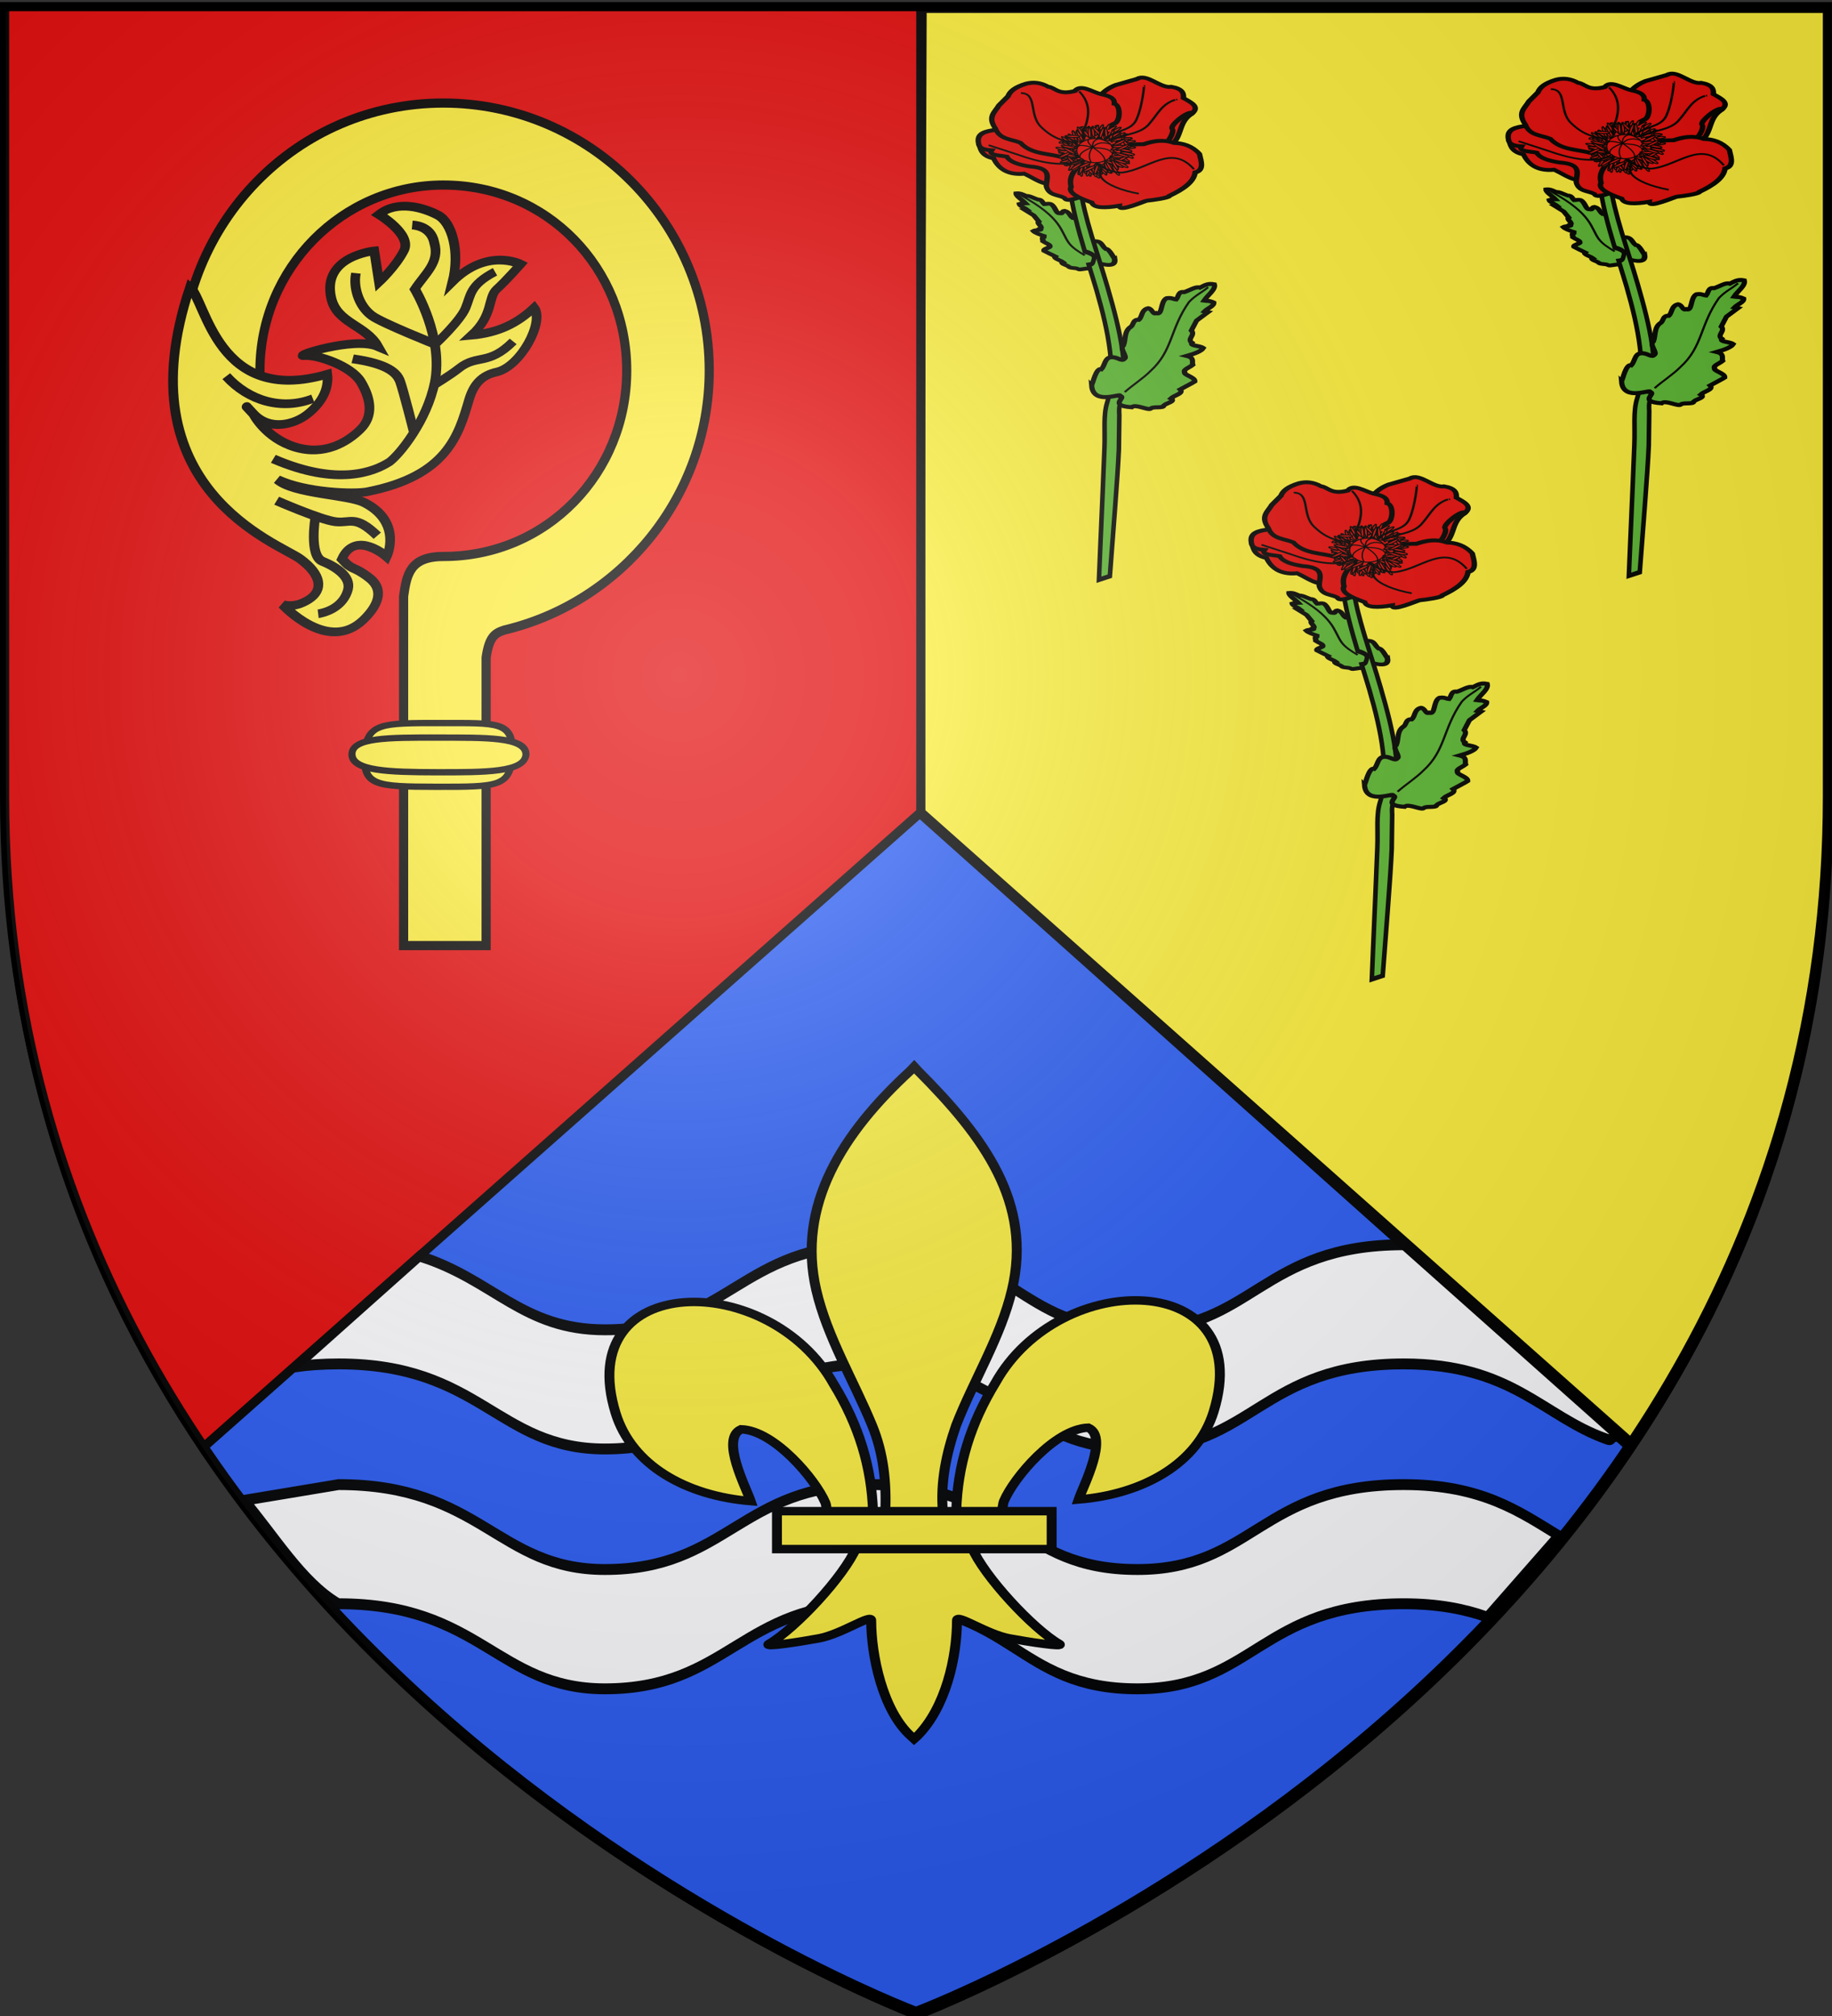 <svg xmlns="http://www.w3.org/2000/svg" xmlns:xlink="http://www.w3.org/1999/xlink" width="600" height="660" version="1.0"><rect width="100%" height="100%" fill="#333333" stroke="none"/><desc>Flag of Canton of Valais (Wallis)</desc><defs><radialGradient xlink:href="#a" id="j" cx="221.445" cy="226.331" r="300" fx="221.445" fy="226.331" gradientTransform="matrix(1.353 0 0 1.349 -77.178 -84.247)" gradientUnits="userSpaceOnUse"/><linearGradient id="a"><stop offset="0" style="stop-color:white;stop-opacity:.314"/><stop offset=".19" style="stop-color:white;stop-opacity:.251"/><stop offset=".6" style="stop-color:#6b6b6b;stop-opacity:.125"/><stop offset="1" style="stop-color:black;stop-opacity:.125"/></linearGradient></defs><g style="display:inline"><path d="M300.305 659.708S193.081 619.362 107.16 525.576c-9.546-10.42-18.83-21.5-27.673-33.257C35.118 433.335 1.805 357.296 1.805 261.936V3.385h597v258.551c0 285.452-298.5 397.772-298.5 397.772z" style="color:#000;display:inline;overflow:visible;visibility:visible;opacity:1;fill:#2b5df2;fill-opacity:1;fill-rule:evenodd;stroke:#000;stroke-width:3;stroke-linecap:butt;stroke-linejoin:round;stroke-miterlimit:4;stroke-dasharray:none;stroke-dashoffset:0;stroke-opacity:1;marker:none;marker-start:none;marker-mid:none;marker-end:none"/><path d="M599 2.74V262c0 86-27 156-65 212L301 266l1-263.26Z" style="color:#000;display:inline;overflow:visible;visibility:visible;opacity:1;fill:#fcef3c;fill-opacity:.995;fill-rule:evenodd;stroke:#000;stroke-width:3;stroke-linecap:butt;stroke-linejoin:miter;stroke-miterlimit:4;stroke-dasharray:none;stroke-dashoffset:0;stroke-opacity:1;marker:none;marker-start:none;marker-mid:none;marker-end:none"/><path d="M1.813 2.737v259.2c0 85.907 27.045 156.11 64.843 212.313l234.63-206.156V2.737z" style="opacity:1;fill:#e20909;fill-opacity:1;fill-rule:evenodd;stroke:none;stroke-width:3;stroke-linecap:butt;stroke-linejoin:miter;stroke-miterlimit:4;stroke-dasharray:none;stroke-opacity:1;display:inline"/><path d="m66.934 473.518 234.562-207.535M533.885 472.04 301.65 265.983m-.069.825V1.916" style="fill:none;fill-rule:evenodd;stroke:#000;stroke-width:3;stroke-linecap:butt;stroke-linejoin:miter;stroke-miterlimit:4;stroke-opacity:1"/></g><g style="opacity:.98;display:inline"><g transform="translate(523.75 -68.245)"><g id="b" style="stroke:#000;stroke-width:4;stroke-miterlimit:4;stroke-dasharray:none;stroke-opacity:1"><path d="M1418.804 1570.587c-2.22-3.395-11.047-21.64-15.517-19.174-4.974-4.217-7.384-13.54-13.77-13.733-6.536-.479-9.029 6.678-12.719 2.835-4.378-1.837 1.569-13.204-3.93-16.144-4.827-7.43-5.529-17.449-14.48-22.287-3.304-2.62-4.249-8.508-10.03-7.698-4.708-3.401-5.917-11.962-13.402-13.195-4.26 1.357-1.74 8.295-6.264 6.472-5.361 3.704-7.907-13.69-15.353-17.2-5.276-.696-6.428 1.673-9.212 2.172-3.303-3.095-4.82-10.025-10.4-8.236-5.862-1.616-13.948-6.476-17.195-4.275-6.01-2.725-9.687-4.919-15.462-2.902.309 6.406 10.47 12.482 16.145 18.934-3.086.893-4.695-.106-8.973 3.098.93 4.27 8.243 6.38 12.317 9.877l-3.14 1.202 14.385 9.425 8.734 11.59c-2.85 5.724 8.025 10.098 3.821 14.828 3.818 3.743-6.44 3.684-9.273 7.286 2.931 3.515 10.265 6.074 19.147 8.28-7.297 3.013-2.537 7.604-2.633 11.191 3.671 2.702 11.716 5.26 10.713 8.116 2.603 3.189-8.764 6.978-6.77 12.097 2.987 1.766 12.147 5.979 17.394 8.611-2.616 5.014 8.334 6.764 12.5 10.146-4.497 3.948 6.138 5.315 9.404 7.94.66 3.928 11.742.056 13.838 2.844 3.008 2.023 10.177-4.112 15.423-4.084 1.15.01 2.208.308 3.11 1.058 23.695-3.842.017-12.61 7.546-14.432-4.19-4.541 29.96 10.248 24.046-14.643z" style="fill:#5ab532;fill-rule:evenodd;stroke:#000;stroke-width:8.155;stroke-linecap:butt;stroke-linejoin:miter;stroke-miterlimit:4;stroke-dasharray:none;stroke-opacity:1" transform="matrix(.223 .029 -.026 .149 -434.26 -122.153)"/><path d="M1375.023 1571.255c-9.808-6.244-19.374-12.532-25.975-22.221-14.908-22.59-15.376-51.567-80.765-88.804" style="fill:#5ab532;fill-rule:evenodd;stroke:#000;stroke-width:3.629;stroke-linecap:butt;stroke-linejoin:miter;stroke-miterlimit:4;stroke-dasharray:none;stroke-opacity:1" transform="matrix(.223 .029 -.026 .149 -434.26 -122.153)"/></g><path id="c" d="M-157.309 215.405c-.418 9.657-1.96 27.988-2.952 41.467l-3.577 1.168c.017-.514.254-6.41.431-10.234.582-12.53 1.012-24.106 1.383-32.885.244-5.789-.44-10.679.89-14.907 3.08-9.796.484-23.024-3.475-36.696-.654-2.256-1.723-5.62-2.563-8.37 1.326-.167 1.361-.692 1.536-1.283.393-1.332.658-2.09-2.828-3.094-2.201-7.303-4.18-14.483-4.91-21.12-1.676-2.124-.32-3.828-.296-5.662l3.35.03c-.025 1.815 1.381 3.644.358 5.674 1.284 9.964 5.723 21.648 9.05 33.14 3.984 13.757 7.336 27.372 3.915 38.257-.258.82-.25 1.948-.164 3.214z" style="fill:#5ab532;fill-opacity:1;fill-rule:evenodd;stroke:#000;stroke-width:1.5;stroke-linecap:butt;stroke-linejoin:miter;stroke-miterlimit:4;stroke-dasharray:none;stroke-opacity:1"/><g id="d"><path d="M637.268-360.738c.613-1.882 2.322-11.876 4.984-10.752 1.894-2.427 1.694-7.45 4.927-7.808 3.266-.514 5.64 3.167 6.935.99 1.954-1.147-2.83-6.915-.471-8.689 1.325-4.118.145-9.44 3.976-12.355 1.286-1.517.864-4.666 3.943-4.47 1.883-1.985 1.186-6.557 4.821-7.508 2.385.547 2.164 4.314 4.195 3.17 3.308 1.742 1.938-7.55 5.203-9.704 2.59-.579 3.542.627 5.04.779 1.213-1.768.924-5.49 4.05-4.768 2.747-1.089 6.132-3.98 8.13-2.947 2.652-1.68 4.194-2.987 7.454-2.153.826 3.397-3.433 7.014-5.342 10.65 1.714.35 2.383-.243 5.06 1.278.181 2.294-3.231 3.702-4.776 5.712l1.789.51-5.903 5.556-2.683 6.473c2.336 2.91-2.55 5.657.325 7.988-1.376 2.131 3.856 1.69 5.857 3.479-.958 1.974-4.312 3.62-8.512 5.141 4.191 1.3 2.464 3.917 3.064 5.808-1.46 1.575-5.178 3.249-4.227 4.717-.84 1.79 5.549 3.336 5.316 6.121-1.255 1.053-5.288 3.645-7.565 5.246 2.107 2.545-3.22 3.908-4.83 5.862 2.905 1.906-2.319 3.054-3.585 4.571.266 2.103-5.99.5-6.634 2.057-1.495 1.45-8.013-3.26-9.934-.857-12.697-1.08-1.945-6.662-6.072-7.323 1.444-2.567-13.735 6.614-14.535-6.774z" style="fill:#5ab532;fill-rule:evenodd;stroke:#000;stroke-width:2.656;stroke-linecap:butt;stroke-linejoin:miter;stroke-miterlimit:4;stroke-dasharray:none;stroke-opacity:1" transform="matrix(.636 0 0 .501 -571.52 375.239)"/><path d="M654.29-356.545c4.14-4.655 9.64-9.093 13.3-13.824 11.52-13.253 9.955-27.365 19.793-45.04 3.348-4.51 6.55-6.11 9.849-9.666" style="fill:none;stroke:#000;stroke-width:1.182;stroke-linecap:butt;stroke-linejoin:miter;stroke-miterlimit:4;stroke-dasharray:none;stroke-opacity:1" transform="matrix(.636 0 0 .501 -571.52 375.239)"/></g><g id="e"><path d="M1652.258 1241.346c-19.76 41.403-40.291 19.085-62.634 8.454-20.677 6.13-36.803-.797-47.178-24.232-21.378-2.558-20.65-21.506-23.53-24.907l-.47-10.413 55.458 12.559 47.73 23.065 49.667-20.423-20.7 42.318z" style="fill:#e20909;fill-rule:evenodd;stroke:#000;stroke-width:7.943;stroke-linecap:butt;stroke-linejoin:miter;stroke-miterlimit:4;stroke-dasharray:none;stroke-opacity:1" transform="matrix(.222 .025 -.017 .158 -519.936 -112.1)"/><path d="M1696.407 1220.922c10.27-6.91 10.586 32.127.821 43.489-7.056 8.21-41.057 39-45.253 25.677-9.736-5.403-22.977-.745-28.14-19.268-1.809-16.945 7.559-39.229-27.31-37.071-16.741-.95-30.027-4.64-35.04-14.891-10.648-1.148-27.511 1.887-23.175-9.344-12.818.804-17.292-2.805-19.18-7.78-5.723-19.233 1.602-27.428 18.082-33.665 13.219-8.917 27.179-7.628 41.112-6.707 21.292 6.484 33.975 17.169 36.14 32.987l38.627 5.844 28.696-2.33 12.14 3.504zM1825.344 1086.723c-.762 1.272-1.331 2.099-2.253 3.183-19.463 22.904-6.173 54.905-31.486 75.576-26.706 21.801-52.86 26.185-81.258 10.64 47.932-13.979 57.244-82.883 99.205-99.657 1.644-9.4 15.076-.197 16.718 7.05.225.992-.514 2.36-.926 3.208z" style="fill:#e20909;fill-rule:evenodd;stroke:#000;stroke-width:7.943;stroke-linecap:butt;stroke-linejoin:miter;stroke-miterlimit:4;stroke-dasharray:none;stroke-opacity:1" transform="matrix(.222 .025 -.017 .158 -519.936 -112.1)"/><path d="M1682.616 1185.896c-7.08-14.497-19.066-26.4-12.41-48.16-2.823-14.882-.572-28.997 6.905-42.32 9.144-16.14 11.339-32.715 31.736-48.153l30.353-17.508c13.562-14.609 35.151 14.54 51.32 8.18 16.944 1.498 19.043 10.503 19.31 20.435 12.14 7.07 24.923 13.572 15.57 28.218-7.279-3.851-31.733 31.387-27.167 37.158 4.535 5.732-6.22 39.605-13.525 32.98-11.63 17.58-27.019 23.225-42.219 29.471-23.621.788-30.724 6.344-38.63 11.669l-18.21 6.418z" style="fill:#e20909;fill-rule:evenodd;stroke:#000;stroke-width:7.943;stroke-linecap:butt;stroke-linejoin:miter;stroke-miterlimit:4;stroke-dasharray:none;stroke-opacity:1" transform="matrix(.222 .025 -.017 .158 -519.936 -112.1)"/><path d="m1682.063 1195.82-35.595 12.544c-22.495-6.796-48.883 1.5-67.32-21.025-13.692-5.577-30.913-1.618-38.625-23.356-14.126-22.342-3.016-33.804 1.387-48.158l11.867-20.72c1.897-10.021 8.01-20.04 24.56-30.06 10.158-5.498 20.932-5.774 32.558 1.173 10.176-.172 15.487 15.527 39.456 2.633 7.523-16.02 24.249-2.82 37.8.298 11.035 1.56 21.579 3.64 21.795 16.64 10.09 1.527 11.592 36.362 2.753 40.862-5.67 2.887-23.459 42.317-23.459 42.317l-.555 27.436z" style="fill:#e20909;fill-rule:evenodd;stroke:#000;stroke-width:7.943;stroke-linecap:butt;stroke-linejoin:miter;stroke-miterlimit:4;stroke-dasharray:none;stroke-opacity:1" transform="matrix(.222 .025 -.017 .158 -519.936 -112.1)"/><path d="M1695.583 1192.027c19.413-10.439 24.814-24.458 63.189-30.052 13.055-8.19 26.477-15.215 43.871-9.625 14.037-1.78 27.345 1.83 39.178 16.35 4.026 15.752 9.714 32.384-3.317 39.11-.548 20.16-14.836 37.41-33.669 53.699.484 4.1-23.906 12.794-32.008 15.172-3.863 1.134-40.257 31.8-39.734 16.922-21.647 8.495-37.26 10.609-40.56-.298-20.53-6.74-36.784-14.543-32.553-27.44-6.681-24.941 6.405-39.422 13.252-57.205l14.902-16.926z" style="fill:#e20909;fill-rule:evenodd;stroke:#000;stroke-width:7.943;stroke-linecap:butt;stroke-linejoin:miter;stroke-miterlimit:4;stroke-dasharray:none;stroke-opacity:1" transform="matrix(.222 .025 -.017 .158 -519.936 -112.1)"/><path d="M1800.922 1062.7q-1.17.413 0 0z" style="fill:#e20909;fill-rule:evenodd;stroke:#000;stroke-width:4;stroke-linecap:butt;stroke-linejoin:miter;stroke-miterlimit:4;stroke-dasharray:none;stroke-opacity:1" transform="matrix(.222 .025 -.017 .158 -519.936 -112.1)"/><g style="fill:#e20909;stroke:#000;stroke-width:3.184;stroke-miterlimit:4;stroke-dasharray:none;stroke-opacity:1"><g style="fill:#e20909;stroke:#000;stroke-width:3.184;stroke-miterlimit:4;stroke-dasharray:none;stroke-opacity:1"><g style="fill:#e20909;stroke:#000;stroke-width:3.184;stroke-miterlimit:4;stroke-dasharray:none;stroke-opacity:1"><path d="M1351.429 101.648c0 20.897-19.84 37.857-44.286 37.857s-44.286-16.96-44.286-37.857 19.84-37.857 44.286-37.857 44.286 16.96 44.286 37.857z" style="fill:#e20909;fill-opacity:1;stroke:#000;stroke-width:3.184;stroke-miterlimit:4;stroke-dasharray:none;stroke-opacity:1" transform="matrix(-.132 .018 .033 .102 4.067 83.657)"/></g><path d="M1305.714 75.22c13.908 12.97 18.448 31.193 14.822 45.535m23.234-20.204c.106-14.415-24.586-23.36-38.056-25.332m-17.857 46.786c-5.288-12.834 4.3-29.409 17.857-46.786-15.329 6.047-38.607 7.103-42.5 28.036m-2.857-29.821c14.386-10.132 29.641-13.21 45.357 1.785-1.953-11.209-5.076-20.894-20.357-24.107m23.75-2.857c7.766 7.55-.05 18.18-3.393 26.964 13.98-7.008 27.213-15.434 35.358-8.75" style="fill:none;stroke:#000;stroke-width:3.184;stroke-linecap:butt;stroke-linejoin:miter;stroke-miterlimit:4;stroke-dasharray:none;stroke-opacity:1" transform="matrix(-.132 .018 .033 .102 4.011 85.336)"/></g><g style="fill:#e20909;stroke:#000;stroke-width:3.184;stroke-miterlimit:4;stroke-dasharray:none;stroke-opacity:1"><path d="M1315 6.648c-6.641-.419-1.393 34.076 2.857 33.571 3.82 2.89.902-35.133-2.857-33.571zM1292.272 131.907c-6.642-.419-1.394 34.076 2.857 33.571 3.82 2.89.901-35.133-2.857-33.571zM1330.657 129.381c-6.64-.418-1.393 34.077 2.858 33.572 3.82 2.89.901-35.134-2.858-33.572zM1381.775 46.952c.904-6.593-33.883-3.89-33.69.387-3.163 3.598 34.972 3.476 33.69-.387zM1390.361 77.762c.905-6.593-33.882-3.89-33.69.387-3.163 3.598 34.972 3.476 33.69-.387zM1389.351 99.985c.905-6.593-33.882-3.89-33.69.387-3.163 3.598 34.972 3.476 33.69-.387zM1237.828 92.409c.905-6.593-33.882-3.89-33.69.387-3.163 3.598 34.972 3.476 33.69-.387zM1239.343 63.114c.905-6.592-33.882-3.889-33.69.388-3.163 3.597 34.973 3.476 33.69-.388z" style="fill:#e20909;fill-rule:evenodd;stroke:#000;stroke-width:3.184;stroke-linecap:butt;stroke-linejoin:miter;stroke-miterlimit:4;stroke-dasharray:none;stroke-opacity:1" transform="matrix(-.132 .018 .033 .102 4.011 85.336)"/><path d="M1239.343 63.114c.905-6.592-33.882-3.889-33.69.388-3.163 3.597 34.973 3.476 33.69-.388z" style="fill:#e20909;fill-rule:evenodd;stroke:#000;stroke-width:3.184;stroke-linecap:butt;stroke-linejoin:miter;stroke-miterlimit:4;stroke-dasharray:none;stroke-opacity:1" transform="matrix(-.132 .018 .033 .102 4.011 85.336)"/><path d="M1239.343 63.114c.905-6.592-33.882-3.889-33.69.388-3.163 3.597 34.973 3.476 33.69-.388zM1233.283 73.216c.904-6.593-33.883-3.89-33.691.387-3.163 3.598 34.973 3.476 33.69-.387z" style="fill:#e20909;fill-rule:evenodd;stroke:#000;stroke-width:3.184;stroke-linecap:butt;stroke-linejoin:miter;stroke-miterlimit:4;stroke-dasharray:none;stroke-opacity:1" transform="matrix(-.132 .018 .033 .102 4.011 85.336)"/><path d="M1243.52 63.99c3.925-5.374-27.977-19.506-29.837-15.651-4.492 1.666 29.132 19.66 29.837 15.65z" style="fill:#e20909;fill-rule:evenodd;stroke:#000;stroke-width:3.184;stroke-linecap:butt;stroke-linejoin:miter;stroke-miterlimit:4;stroke-dasharray:none;stroke-opacity:1" transform="matrix(-.132 .018 .033 .102 4.011 85.336)"/><path d="M1362.408 28.386c-1.568-.41-7.815 5.394-13.264 11.488 3.46-7.61 6.078-15.423 4.198-15.654-2.39-1.563-6.063 3.729-9.117 10.277-3.126 1.739-6.957 4.185-10.454 6.72 3.446-8.665 5.78-19.709 3.513-20.481-1.769-3.426-11.244 19.642-12.231 27.838-1.25 1.379-1.79 2.4-1.225 2.836 1.51 3.054 9.557-1.363 16.5-6.717-1.44 4.828-1.977 8.75-.693 9.29.275.637.898.433 1.68-.375 5.217 2.375 24.474-22.129 21.434-24.714-.029-.29-.132-.453-.34-.508zm-42.962-20.813a.85.85 0 0 0-.374-.142c-1.624-1.808-3.547 7.375-4.471 16.443a114 114 0 0 0-4.263 3.138c1.72-3.9 2.486-7.032 1.425-7.685-.286-1.106-1.754-.074-3.745 2.104-.538-5.783-1.686-10.408-3.226-10.393-1.898-1.79-3.12 9.042-3.148 18.73-5.169 7.543-9.986 16.33-7.98 16.899 1.786 1.61 5.23-1.463 8.676-6.052.383 2.125.913 3.396 1.658 3.177 2.164.375 3.412-3.305 3.975-8.3 1.79-.66 3.9-1.79 6.103-3.178-.076 4.628.332 7.964 1.528 7.718 2.767.718 4.575-5.49 5.376-12.678a74 74 0 0 0 2.75-2.32c-3.792 8.977-7.297 20.595-5.01 20.716 5.652 3.158 15.531-29.306 11.59-30.65-.36-.694-1.025-.286-1.883.855-1.555.424-4.1 1.731-7.003 3.471.05-5.902-.582-10.996-1.978-11.853zm51.039 35.777c-1.33-.617-6.333 5.547-10.77 12.204a49 49 0 0 0-5.184-1.089c4.742-5.898 8.367-12.074 6.92-13.305-.465-4.637-25.635 22.585-22.034 24.233 1.85 2.266 7.16-1.92 12.153-7.435 1.066.996 2.748 2 4.786 2.961-1.088 1.847-2.045 3.595-2.76 5.11-5.817 1.237-10.318 2.76-9.674 4.053.001.202.028.4.092.576s.166.328.288.478c.244.3.608.573 1.062.778.454.204.992.348 1.623.466 7.19 1.34 24.791-2.71 28.59-5.972 3.29.385 5.627.223 5.936-.791 2.144-1.196-6.548-5.156-15.273-8.073 3.647-6.401 6.116-12.811 4.536-13.784-.055-.211-.155-.347-.291-.41zM1299.84 8.368c-2.726-1.736-15.204 30.744-11.373 30.946 5.65 3.158 15.53-29.306 11.589-30.649-.067-.13-.128-.241-.216-.297zm90.177 61.48c-1.24-.982-8.946 1.668-16.23 4.947 3.953-2.118 6.665-4.189 6.206-5.392.4-.94-1.057-1.068-3.433-.725-.081-.952-2.013-.414-4.79.988-9.72 2.51-24.357 8.287-22.804 10.374.278 1.505 2.271 1.923 5.088 1.628-3.299 2.809-5.349 5.168-4.42 5.881 1.122 2.272 5.882.375 11.1-2.93 1.532 1.372 5.95.386 10.933-1.59a125 125 0 0 0 6.259 3.447c-4.598.992-11.046 3.03-16.323 5.173-5.927-.343-10.655-.067-10.377 1.348-.299 1.113.567 2.075 2.136 2.89-.69.595-.966 1.115-.678 1.502.253 1.371 1.927 1.849 4.349 1.699-1.68 1.899-3.646 4.527-5.615 7.37-3.481 1.456-5.72 2.838-5.125 3.733.105.794.685 1.288 1.619 1.582-.912 1.474-1.787 2.914-2.525 4.265-1.916.206-3.044.645-2.903 1.359-.228.849.208 1.602 1.12 2.278-.646 1.492-1.02 2.717-.97 3.434-.775.42.22 1.622 2.173 3.19-1.08-.746-1.942-1.03-2.441-.685-1.528-.249-.355 3.082 1.975 7.482-1.044.757-2.03 1.504-2.99 2.253-5.912-7.885-14.59-17.193-15.864-15.224-3.446 2.065 4.177 12.354 11.215 19.227-1.145 1.111-2.024 2.098-2.367 2.817a1.9 1.9 0 0 0-.146.441c-4.38-5.878-9.18-10.652-10.7-9.602-4.6-.747 15.201 30.586 17.723 27.533 3.065-1.383-.93-9.385-5.944-16.445 1.165.477 3.16-.013 5.517-1.099 2.595 2.057 4.698 3.153 5.494 2.454 1.224.055.5-1.913-1.247-4.763.877-.544 1.759-1.161 2.653-1.78 4.845 7.829 11.075 15.901 12.415 14.28 3.316-1.496-1.624-10.786-7.186-18.198.803-.661 1.549-1.333 2.283-1.99 7.62 4.25 15.847 7.829 16.232 5.889 1.9-2.487-4.282-7.153-11.41-10.878.392-.509.734-.976.973-1.406.494-.886.648-1.593.337-2.01.167-1.323-2.257-.502-5.678 1.321 0 .003-.021-.017-.026-.015-3.14-1.403-6.14-2.475-8.486-3.032.426-.344.85-.734 1.301-1.184 4.496 1.169 10.726 1.746 16.042 1.727 5.728 6.934 13.392 13.632 15.1 12.134 2.216.102-1.92-6.383-7.07-12.855 1.52-.374 2.463-.87 2.517-1.543 1.111-.981-1.86-2.114-6.4-3.072-1.677-1.905-3.296-3.665-4.759-5.042 8.248 4.893 18.68 9.71 19.114 7.525 2.153-2.818-6.106-8.405-14.317-12.283 9.573 2.03 24.682 1.869 24.907-.898 1.833-1.62-7.437-3.648-16.556-4.64.603-.6.934-1.134.79-1.579.926-1.899-5.932-.88-13.48 1.089-1.59.14-2.725.399-3.135.843q-.569.165-1.134.335c.865-2.063 1.454-3.864 1.576-5.118.123-.03.248-.071.373-.103 9.42 1.406 21.603 1.013 21.805-1.468 1.273-1.125-2.851-2.437-8.517-3.47 3.24-1.57 5.968-3.166 7.384-4.513 4.291 1.9 7.586 2.817 7.826 1.609 1.893-2.477-4.279-7.104-11.372-10.822 6.417-3.422 11.816-7.41 11.014-9.06.09-.277.039-.499-.13-.633zM1281.27 9.435a.9.9 0 0 0-.39-.116c-1.644-1.552-2.765 6.417-3.054 14.87-4.908-7.691-11.994-15.567-13.9-14.25-3.606-.585 7.76 18.525 14.066 25.354.012.15.019.29.032.437-5.877-8.108-15.423-18.539-16.765-16.469-5.557 3.321 17.647 28.097 20.778 25.352.964.044.697-1.197-.3-3.106 4.29-4.367 3.013-30.315-.467-32.072zm83.969 54.741c-1.17.127-2.358.282-3.577.452.301-.409.598-.844.897-1.273.886.295 1.776.556 2.68.821zM1249.59 11.242c-.869-.524-1.553-.686-1.98-.39-2.474-.401 2.1 8.459 7.258 16.283-8.206-5.035-20.172-9.589-21.33-7.315-2.202.763 4.77 5.68 12.398 9.936.309.173.63.329.94.499-.31.635-.257 1.519.068 2.59-.319.193-.645.4-.97.602-8.189-5.297-21.2-10.374-22.412-7.997-2.58.894 7.427 7.514 16.33 12.062-4.399 3.122-8.456 6.432-10.242 8.624-5.687-2.403-10.734-3.712-11.466-2.277-2.905 1.007 10.148 9.284 19.608 13.678-7.89-.795-15.35-.775-15 .995-1.041 3.876 11.578 5.948 21.412 5.999-.178.613-.246 1.114-.214 1.486-1.036-.038-2.663.224-4.595.644-9.858-1.908-25.445-2.997-24.944-.453-.648 2.413 4.022 4.142 9.996 5.113-6.197 2.416-11.16 5-10.226 6.257.44 2.38 5.098 2.033 10.677.465.435.762 1.516 1.32 2.999 1.737.575 1.436 1.557 3.12 2.779 4.897-6.354 2.452-11.513 5.137-10.562 6.416.547 2.957 7.614 1.706 14.858-.867.47.54.959 1.06 1.442 1.587-1.418 1.041-2.793 2.07-4.014 3.07-5.492.509-9.673 1.407-9.223 2.701-.172 1.406 1.319 2.379 3.738 2.96-.187.452-.187.818.082 1.026.448.906 1.477 1.138 2.88.9-6.823 2.555-12.577 5.436-11.574 6.784.876 4.743 18.451-1.3 26.756-6.314-.296.474-.58.93-.863 1.398-8.273 2.8-16.489 6.538-15.307 8.127.447 2.415 5.24 2.023 10.925.397-.516 1.512-.555 2.52.076 2.7.744.67 1.753.507 2.952-.213-3.442 4.327-5.687 7.99-4.439 8.561 1.008 1.235 3.053.558 5.51-1.208-7.091 6.637-14.94 15.683-12.914 16.72 3.87 5.19 26.162-20.401 23.112-23.236-.077-1.381-2.477-.024-5.69 2.573 6.8-6.818 14.003-17.439 12.058-19.093-.112-1.116-1.682-.362-3.913 1.415-.85.12-1.812.286-2.887.529 2.29-4.074 4.071-8.085 4.617-10.663 3.118.522 5.362.436 5.718-.53 1.783-.864-3.378-3.943-9.93-6.893.018-.258-.029-.477-.156-.648.1-.795-.732-.834-2.147-.344-.424-.18-.836-.367-1.265-.543.52-.595.758-1.13.599-1.548.285-.67-.334-.946-1.572-.926 4.615-.839 8.002-2.045 7.924-3.369 1.884-2.207-11.8-2.784-22.072-2.003a63 63 0 0 0 3.957-1.984c4.354-.226 7.568-.924 7.67-2.184.685-.605-.22-1.29-2.05-1.932.222-.342.319-.652.28-.925 1.255.23 2.957-.915 4.834-2.85.273-.03.496-.061.753-.097 2.826 2.324 5.167 3.634 6.016 2.89 1.252.057.478-2.04-1.358-5 .205-.35-.075-.706-.72-1.073-.285-.434-.59-.894-.908-1.354.444-.621.888-1.247 1.325-1.905 7.517 2.656 15.256 4.136 15.945 2.267 2.01-.974-4.83-4.763-12.512-8.009.4-.733.801-1.455 1.162-2.171 3.886 3.637 7.427 6.03 8.514 5.076 2.043.094-1.301-5.404-5.87-11.336.668-2.143.82-3.695.107-4.133-.228-.885-1.234-.387-2.636.95-1.915-2.324-3.903-4.569-5.72-6.426 1.79.8 3.408 1.45 4.722 1.84.319.096.633.174.913.24.782.18 1.4.21 1.818.122 1.759 1.913 3.157 2.943 3.706 2.278 5.163-2.33-9.672-23.515-15.753-27.185zm2.576 30.264a75 75 0 0 0 3.372 3.975 109 109 0 0 0-2.981 4.145c-3.47-1.248-6.673-2.216-8.865-2.548a63 63 0 0 0-2.406-2.414 77 77 0 0 0 5.493-4.013c2.868 1.11 4.94 1.57 5.387.855zm106.004 69.377c-.605 1.184.062 3.27 1.48 5.768-2.238-.265-4.501-.479-6.611-.606 1.034-1.486 2.018-3.067 2.968-4.677a54 54 0 0 0 2.163-.485zM1236.59 47.522c.5.943 1.147 1.964 1.857 3.01a72 72 0 0 0-3.838-2.107 27 27 0 0 0 1.98-.903zm109.24 79.567a64 64 0 0 0 3.654 2.492c-.226.147-.451.305-.678.455-1.062-1.16-2.068-2.186-2.976-2.947zm-91.355-36.982c-1.132 1.208-2.43 2.783-3.81 4.619a68 68 0 0 0-4.084-.255c-.283-.424-.612-.884-.924-1.329a62 62 0 0 0 4.633-4.222c1.441.463 2.831.842 4.185 1.187zm-10.422-3.502c-.735.457-1.482.925-2.239 1.42-.122-.153-.247-.3-.37-.454.79-.364 1.555-.707 2.289-1.078.105.045.214.067.32.112zm63.764 37.929c-.834-.47-1.424-.573-1.693-.157-2.334 1.398.424 6.59 4.628 11.924a90 90 0 0 0-.927 2.62c-.644.308-1.353.64-2.097 1.047.679-2.538.807-4.295-.055-4.4-1.39-.909-3.218.523-5.107 3.148-4.548-5.155-8.901-9.13-9.775-7.783-1.547.925-.85 3.53 1.009 6.724-1.201 1.384-2.521 3.123-3.9 5.023.284-6.648-.369-14.244-1.649-18.098.225-1.234.126-2.106-.377-2.416-.154-.599-.643-.578-1.384-.086-.03-.003-.064-.02-.094-.019-.159-.15-.304-.206-.453-.187 0-.221-.047-.429-.16-.58.27-2.135-6.103 1.177-12.75 5.592 1.492-4.248 2.148-7.454.957-7.6-.4-.261-.847-.314-1.31-.219 1.185-2.436 1.66-4.314.925-4.893-.205-1.484-2.83.445-6.188 3.759 2.757-4.092 4.365-7.608 3.32-8.498-.467-4.637-25.65 22.612-22.05 24.26 1.315 1.61 4.396-.06 7.856-3.128-3.257 4.432-5.34 8.14-4.076 8.663 1.852 2.102 6.66-1.826 11.268-7.168-.36.848-.68 1.72-1.007 2.574-2.943 2.577-4.747 4.682-3.875 5.351.313.635.949.916 1.76.964-1.175 4.279-1.509 7.601-.33 8.097.838 1.944 4.557-3.917 7.995-10.948 3.961-2.304 8.35-5.638 11.802-8.788-5.905 7.996-12.598 19.512-10.29 20.167 2.682 2.416 9.095-5.675 13.639-13.687-.254 5.89-.141 12.203.527 15.888-3.195 5.38-5.27 10.036-3.83 10.445 1.57 1.413 4.417-.797 7.422-4.457 1.24.912 3.877.177 7.047-1.454-1.403 4.755-1.899 8.582-.628 9.115 1.004 2.33 6.15-6.539 9.988-15.2.737.724 1.466 1.44 2.178 2.076-1.05 5.062-1.319 8.982-.01 8.944 1.725.785 3.566-1.503 5.199-5.16 1.039.516 1.82.667 2.245.296 1.116.051.598-1.58-.823-4.033 1.118-3.284 2.053-7.028 2.69-10.532.418.438.849.86 1.267 1.279a122 122 0 0 0-.292 9.2c-2.872 9.061-5.16 19.95-2.964 19.885 1.988.906 4.13-2.297 5.933-6.944 2.521-.506 3.618-7.061 3.712-14.182.119-.758.238-1.518.322-2.23 1.65 1.07 2.922 1.484 3.502.974 1.701.077-.338-3.731-3.71-8.431-.07-.147-.166-.252-.253-.354-.018-.025-.046-.046-.064-.071-.015-.015-.022-.043-.038-.057-.114-.156-.24-.323-.356-.481-.612-4.568-1.635-7.941-2.947-7.929-.645-.609-1.22.278-1.686 2.05a118 118 0 0 0-1.578-1.84c-.103-1.675-.444-2.774-1.125-2.945-.316-.505-.776-.358-1.308.271-2.383-2.53-4.575-4.557-6.034-5.381zm-10.893 17.657c.671.876 1.367 1.753 2.108 2.63-.155.32-.319.628-.472.955a106 106 0 0 0-5.812 4.391c1.64-2.731 3.108-5.51 4.176-7.976z" style="fill:#e20909;fill-rule:evenodd;stroke:#000;stroke-width:3.184;stroke-linecap:butt;stroke-linejoin:miter;stroke-miterlimit:4;stroke-dasharray:none;stroke-opacity:1" transform="matrix(-.132 .018 .033 .102 4.011 85.336)"/><path d="M1257.662 54.898c3.926-5.373-27.977-19.505-29.837-15.65-4.492 1.665 29.132 19.659 29.837 15.65zM1373.325 134.7c3.925-5.373-27.977-19.505-29.838-15.65-4.491 1.665 29.132 19.659 29.838 15.65zM1386.457 118.538c3.925-5.374-27.977-19.506-29.838-15.65-4.491 1.665 29.133 19.658 29.838 15.65zM1339.421 58.773c4.282 5.095 25.618-22.513 22.319-25.24-.546-4.76-26.043 23.599-22.319 25.24z" style="fill:#e20909;fill-rule:evenodd;stroke:#000;stroke-width:3.184;stroke-linecap:butt;stroke-linejoin:miter;stroke-miterlimit:4;stroke-dasharray:none;stroke-opacity:1" transform="matrix(-.132 .018 .033 .102 4.011 85.336)"/><path d="M1329.857 52.446c3.315 5.77 29.192-17.635 26.426-20.902.304-4.78-29.802 18.628-26.426 20.902z" style="fill:#e20909;fill-rule:evenodd;stroke:#000;stroke-width:3.184;stroke-linecap:butt;stroke-linejoin:miter;stroke-miterlimit:4;stroke-dasharray:none;stroke-opacity:1" transform="matrix(-.132 .018 .033 .102 4.011 85.336)"/><path d="M1329.857 52.446c3.315 5.77 29.192-17.635 26.426-20.902.304-4.78-29.802 18.628-26.426 20.902zM1289.282 39.939c6.427-1.725-9.563-32.737-13.43-30.901-4.543-1.519 10.366 33.581 13.43 30.9z" style="fill:#e20909;fill-rule:evenodd;stroke:#000;stroke-width:3.184;stroke-linecap:butt;stroke-linejoin:miter;stroke-miterlimit:4;stroke-dasharray:none;stroke-opacity:1" transform="matrix(-.132 .018 .033 .102 4.011 85.336)"/><path d="M1294.96 43.465c6.655-.043-.977-34.09-5.182-33.291-4.012-2.618 1.542 35.11 5.183 33.291z" style="fill:#e20909;fill-rule:evenodd;stroke:#000;stroke-width:3.184;stroke-linecap:butt;stroke-linejoin:miter;stroke-miterlimit:4;stroke-dasharray:none;stroke-opacity:1" transform="matrix(-.132 .018 .033 .102 4.011 85.336)"/><path d="M1275.628 41.91c5.508 3.735 18.51-28.645 14.592-30.369-1.823-4.43-18.623 29.806-14.592 30.37zM1302.397 45.951c5.508 3.734 18.51-28.645 14.592-30.37-1.823-4.43-18.623 29.806-14.592 30.37zM1343.814 65.144c5.508 3.734 18.509-28.645 14.59-30.37-1.822-4.43-18.622 29.806-14.59 30.37zM1323.106 159.088c5.508 3.734 18.509-28.645 14.59-30.369-1.822-4.43-18.622 29.806-14.59 30.37zM1241.283 139.895c5.508 3.734 18.51-28.645 14.591-30.369-1.822-4.43-18.622 29.806-14.59 30.37zM1216.03 91.408c5.507 3.734 18.508-28.645 14.59-30.37-1.822-4.43-18.622 29.806-14.59 30.37zM1358.46 122.723c5.509 3.734 18.51-28.645 14.592-30.37-1.822-4.43-18.622 29.806-14.591 30.37z" style="fill:#e20909;fill-rule:evenodd;stroke:#000;stroke-width:3.184;stroke-linecap:butt;stroke-linejoin:miter;stroke-miterlimit:4;stroke-dasharray:none;stroke-opacity:1" transform="matrix(-.132 .018 .033 .102 4.011 85.336)"/><path d="M1358.46 122.723c5.509 3.734 18.51-28.645 14.592-30.37-1.822-4.43-18.622 29.806-14.591 30.37zM1289.265 158.078c5.508 3.734 18.51-28.645 14.592-30.37-1.823-4.43-18.623 29.806-14.592 30.37zM1319.494 167.096c6.499 1.433 6.608-33.459 2.33-33.612-3.33-3.443-6.284 34.579-2.33 33.612z" style="fill:#e20909;fill-rule:evenodd;stroke:#000;stroke-width:3.184;stroke-linecap:butt;stroke-linejoin:miter;stroke-miterlimit:4;stroke-dasharray:none;stroke-opacity:1" transform="matrix(-.132 .018 .033 .102 4.011 85.336)"/><path d="M1303.837 161.035c6.498 1.433 6.608-33.459 2.33-33.612-3.331-3.442-6.284 34.579-2.33 33.612zM1273.027 56.99c6.498 1.433 6.608-33.46 2.33-33.613-3.33-3.442-6.284 34.579-2.33 33.612zM1338.182 48.908c6.498 1.433 6.608-33.458 2.33-33.612-3.331-3.442-6.284 34.579-2.33 33.612zM1356.365 100.931c6.498 1.433 6.608-33.459 2.33-33.612-3.331-3.443-6.284 34.579-2.33 33.612zM1259.895 145.883c6.498 1.433 6.608-33.459 2.33-33.612-3.33-3.443-6.284 34.578-2.33 33.612zM1239.187 99.92c6.498 1.434 6.608-33.458 2.33-33.611-3.331-3.443-6.284 34.578-2.33 33.612z" style="fill:#e20909;fill-rule:evenodd;stroke:#000;stroke-width:3.184;stroke-linecap:butt;stroke-linejoin:miter;stroke-miterlimit:4;stroke-dasharray:none;stroke-opacity:1" transform="matrix(-.132 .018 .033 .102 4.011 85.336)"/><path d="M1351.543 72.41c4.282 5.095 25.618-22.513 22.318-25.24-.545-4.76-26.043 23.6-22.318 25.24zM1264.076 171.725c6.092 2.677 13.025-31.52 8.86-32.507-2.594-4.028-12.927 32.681-8.86 32.507zM1248.508 148.677c4.281 5.094 25.617-22.514 22.318-25.24-.546-4.76-26.043 23.599-22.318 25.24zM1229.82 134.03c4.281 5.094 25.618-22.514 22.318-25.241-.546-4.76-26.043 23.6-22.318 25.24zM1217.698 124.938c4.281 5.095 25.618-22.514 22.318-25.24-.545-4.76-26.043 23.599-22.318 25.24z" style="fill:#e20909;fill-rule:evenodd;stroke:#000;stroke-width:3.184;stroke-linecap:butt;stroke-linejoin:miter;stroke-miterlimit:4;stroke-dasharray:none;stroke-opacity:1" transform="matrix(-.132 .018 .033 .102 4.011 85.336)"/><path d="M1237.396 151.202c4.281 5.095 25.618-22.514 22.318-25.24-.545-4.76-26.043 23.599-22.318 25.24zM1283.162 160.66c6.29 2.171 10.413-32.476 6.182-33.12-2.913-3.804-10.221 33.625-6.182 33.12zM1354.36 159.096c6.628-.59-3.775-33.896-7.9-32.754-4.213-2.28 4.42 34.866 7.9 32.754zM1342.238 153.035c6.628-.59-3.775-33.895-7.9-32.754-4.213-2.28 4.42 34.866 7.9 32.754zM1215.675 103.552c1.671 6.441 32.815-9.29 31.012-13.172 1.556-4.53-33.667 10.087-31.012 13.172zM1212.14 114.664c1.67 6.44 32.815-9.29 31.011-13.173 1.557-4.53-33.666 10.087-31.011 13.173zM1348.005 69.207c1.671 6.44 32.815-9.29 31.011-13.173 1.557-4.53-33.666 10.087-31.01 13.173zM1352.551 95.47c1.67 6.442 32.815-9.29 31.011-13.172 1.557-4.53-33.666 10.087-31.011 13.173zM1362.147 73.752c1.671 6.442 32.816-9.29 31.012-13.172 1.556-4.53-33.667 10.087-31.012 13.172zM1304.052 44.98c6.654-.043-.977-34.09-5.183-33.291-4.011-2.618 1.542 35.111 5.183 33.292zM1264.656 53.062c6.654-.044-.978-34.091-5.183-33.292-4.011-2.618 1.542 35.111 5.183 33.292zM1280.826 49.185c6.263-2.248-12.23-31.837-15.931-29.688-4.653-1.14 13.1 32.612 15.93 29.688zM1258.603 59.791c6.263-2.248-12.23-31.836-15.932-29.688-4.653-1.14 13.1 32.613 15.931 29.688zM1320.727 157.776c6.263-2.248-12.23-31.837-15.931-29.688-4.653-1.14 13.1 32.612 15.93 29.688z" style="fill:#e20909;fill-rule:evenodd;stroke:#000;stroke-width:3.184;stroke-linecap:butt;stroke-linejoin:miter;stroke-miterlimit:4;stroke-dasharray:none;stroke-opacity:1" transform="matrix(-.132 .018 .033 .102 4.011 85.336)"/><path d="M1355.577 150.2c6.263-2.248-12.229-31.837-15.931-29.688-4.653-1.14 13.1 32.612 15.931 29.688zM1276.959 157.622c6.204 2.406 11.622-32.063 7.418-32.866-2.77-3.91-11.473 33.22-7.418 32.866zM1262.817 154.087c6.204 2.405 11.622-32.064 7.417-32.866-2.768-3.91-11.472 33.22-7.417 32.866zM1323.426 50.546c6.205 2.405 11.622-32.063 7.418-32.866-2.769-3.91-11.473 33.22-7.418 32.866z" style="fill:#e20909;fill-rule:evenodd;stroke:#000;stroke-width:3.184;stroke-linecap:butt;stroke-linejoin:miter;stroke-miterlimit:4;stroke-dasharray:none;stroke-opacity:1" transform="matrix(-.132 .018 .033 .102 4.011 85.336)"/><path d="M1318.375 38.93c6.205 2.405 11.622-32.064 7.418-32.867-2.769-3.909-11.473 33.22-7.418 32.866zM1351.383 56.461c4.716 4.695 23.52-24.696 19.993-27.12-.966-4.692-23.849 25.815-19.993 27.12zM1338.745 106.534c-3.277 5.792 30.046 16.135 31.448 12.091 4.269-2.174-31.212-16.155-31.448-12.091zM1323.592 120.171c-3.277 5.792 30.047 16.135 31.449 12.091 4.268-2.174-31.212-16.155-31.449-12.091zM1235.321 115.507c-.123 6.653 34.105-.124 33.411-4.348 2.718-3.945-35.139.662-33.411 4.348zM1226.23 84.697c-.123 6.654 34.104-.124 33.41-4.347 2.718-3.945-35.138.662-33.41 4.347zM1230.156 48.938c-3.283 5.788 30.03 16.166 31.436 12.123 4.271-2.17-31.195-16.187-31.436-12.123z" style="fill:#e20909;fill-rule:evenodd;stroke:#000;stroke-width:3.184;stroke-linecap:butt;stroke-linejoin:miter;stroke-miterlimit:4;stroke-dasharray:none;stroke-opacity:1" transform="matrix(-.132 .018 .033 .102 4.011 85.336)"/><path d="M1223.085 65.1c-3.283 5.788 30.03 16.167 31.436 12.124 4.271-2.17-31.195-16.187-31.436-12.124zM1229.146 116.113c-3.283 5.788 30.03 16.166 31.436 12.123 4.271-2.17-31.195-16.186-31.436-12.123zM1315.01 132.78c-3.284 5.789 30.029 16.167 31.435 12.124 4.27-2.17-31.195-16.187-31.436-12.124zM1363.497 80.758c-3.284 5.788 30.03 16.166 31.436 12.123 4.27-2.17-31.196-16.187-31.437-12.123zM1328.09 35.626c.259 6.649 34.041-2.08 33.107-6.256 2.487-4.095-35.043 2.675-33.107 6.256zM1219.045 81.768c-3.283 5.788 30.03 16.166 31.436 12.123 4.27-2.17-31.196-16.187-31.436-12.123z" style="fill:#e20909;fill-rule:evenodd;stroke:#000;stroke-width:3.184;stroke-linecap:butt;stroke-linejoin:miter;stroke-miterlimit:4;stroke-dasharray:none;stroke-opacity:1" transform="matrix(-.132 .018 .033 .102 4.011 85.336)"/><path d="M1235.857 138.29c2.556 6.145 31.192-13.79 28.863-17.381.907-4.704-31.924 14.698-28.863 17.382zM1226.766 119.098c2.555 6.144 31.192-13.79 28.862-17.382.908-4.704-31.923 14.698-28.862 17.382zM1352.303 87.091c4.013 5.309 26.744-21.163 23.59-24.057-.3-4.78-27.226 22.226-23.59 24.057z" style="fill:#e20909;fill-rule:evenodd;stroke:#000;stroke-width:3.184;stroke-linecap:butt;stroke-linejoin:miter;stroke-miterlimit:4;stroke-dasharray:none;stroke-opacity:1" transform="matrix(-.132 .018 .033 .102 4.011 85.336)"/></g></g><path d="M1836.216 1201.6c-37.019-48.104-66.549 11.764-104.908 23.547-12.87 2.15-27.188-4.95-40.053-13.044m106.74-148.372c-18.924 11.705-23.387 33.843-32.997 52.943-10.619 25.688-35.803 28.456-56.372 45.281m-136.56-76.383c24.487-3.678 14.617 42.614 34.44 64.398 22.033 24.214 37.795 23.194 55.684 25.599m88.009-133.515c.691-.244.574 42.81-4.728 66.985-4.596 28.182-25.304 27.813-42.698 48.787m-169.548 41.87s26.28 7.339 44.762 12.834c28.347 9.363 68.436 17.44 91.807-4.558m89.934 56.357c-26.006-2.54-47.792-10.966-56.436-23.336-5.84-8.356-1.033-19.622-5.209-27.857m-41.386-144.575c17.739 20.022 17.868 43.968 15.535 63.64-1.465 12.356-6.741 19.313-.374 34.138" style="fill:none;stroke:#000;stroke-width:3.534;stroke-linecap:butt;stroke-linejoin:miter;stroke-miterlimit:4;stroke-dasharray:none;stroke-opacity:1" transform="matrix(.222 .025 -.017 .158 -519.936 -112.1)"/></g><use xlink:href="#b" id="f" width="100%" height="100%" x="0" y="0" transform="translate(173.552 -1.295)"/><use xlink:href="#c" id="g" width="100%" height="100%" x="0" y="0" transform="translate(173.552 -1.295)"/><use xlink:href="#d" id="h" width="100%" height="100%" x="0" y="0" transform="translate(173.552 -1.295)"/><use xlink:href="#e" id="i" width="100%" height="100%" x="0" y="0" transform="translate(173.552 -1.295)"/><use xlink:href="#f" width="100%" height="100%" transform="translate(-84.185 132.106)"/><use xlink:href="#g" width="100%" height="100%" transform="translate(-84.185 132.106)"/><path d="M-73.094 365.691z" style="fill:#5ab532;fill-rule:evenodd;stroke:#000;stroke-width:.736;stroke-linecap:butt;stroke-linejoin:miter;stroke-miterlimit:4;stroke-dasharray:none;stroke-opacity:1"/><use xlink:href="#h" width="100%" height="100%" transform="translate(-84.185 132.106)"/><use xlink:href="#i" width="100%" height="100%" style="stroke-width:1.5;stroke-dasharray:none" transform="translate(-84.185 132.106)"/><path d="M107.152 469.991c4.246-.419 8.923-.654 14.132-.654 46.679 0 52.072 19.75 87.279 19.75 40.36 0 44.34-19.75 87.278-19.75 46.803 0 46.98 19.75 87.341 19.75 37.784 0 40.48-19.75 87.279-19.75 35.569 0 45.659 12.212 66.498 17.432 2.505.627 1.27-.958 4.15-.566l-70.648-44.535c-46.798 0-49.495 19.75-87.279 19.75-40.36 0-40.538-19.75-87.341-19.75-42.937 0-46.918 19.75-87.278 19.75-27.113 0-36.545-11.713-60.767-17.098zm14.132 27.366-30.77 3.629c10.072 8.405 19.057 19.123 30.77 24.04 46.679 0 52.072 19.75 87.279 19.75 40.36 0 44.34-19.75 87.278-19.75 46.803 0 46.98 19.75 87.341 19.75 37.784 0 40.48-19.75 87.279-19.75 11.273 0 19.987 1.227 27.295 3.069l23.445-18.927c-12.72-5.486-25.12-11.811-50.74-11.811-46.798 0-49.495 19.718-87.279 19.718-40.36 0-40.538-19.718-87.341-19.718-42.937 0-46.918 19.718-87.278 19.718-35.207 0-40.6-19.718-87.279-19.718z" style="opacity:1;display:inline;stroke-width:2.528;stroke-dasharray:none;stroke:#000;stroke-opacity:1;fill:#fff;fill-opacity:1;fill-rule:evenodd;stroke-linecap:butt;stroke-linejoin:miter;stroke-miterlimit:4" transform="matrix(.999 0 0 1.41 -534 -147)"/><g style="display:inline;fill:#fcef3c;fill-opacity:1;stroke-width:.567;stroke-miterlimit:4;stroke-dasharray:none"><path d="M346-30c-48 0-86 39.12-86 87.3v2.9h26v-2.9c0-33.4 27-60.54 60-60.54 34 0 60 27.14 60 60.54S380 118 346 118c-11 0-12 6-13 13v114h27v-94c1-7 3-8 6-9 38-9 67-43.4 67-84.7C433 9.12 394-30 346-30Z" style="display:inline;opacity:1;fill:#fcef3c;fill-opacity:1;fill-rule:nonzero;stroke:#000;stroke-width:2.998;stroke-miterlimit:4;stroke-dasharray:none;stroke-opacity:1" transform="matrix(1.001 0 0 1.003 -724.899 132.074)"/><path d="M-68.4 59.2c.1 2.9-.9 2.9-5.9 2.9-4.8 0-5.8-.1-5.9-2.9 0-2.8 1.1-2.8 5.9-2.8 4.6 0 5.8-.2 5.9 2.8z" style="fill:#fcef3c;fill-opacity:1;fill-rule:nonzero;stroke:#000;stroke-width:.567;stroke-miterlimit:4;stroke-dasharray:none;stroke-opacity:1" transform="matrix(4.1 .007 -.298 3.66 -57.918 99.06)"/><path d="M-67.3 59.2c0 1.6-3.1 1.6-7 1.6-3.8 0-6.8-.1-6.9-1.6s2.8-1.5 6.7-1.5c3.8 0 7.1-.1 7.2 1.5z" style="fill:#fcef3c;fill-opacity:1;fill-rule:nonzero;stroke:#000;stroke-width:.567;stroke-miterlimit:4;stroke-dasharray:none;stroke-opacity:1" transform="matrix(4.1 .007 -.298 3.66 -57.918 99.06)"/></g><g style="fill:#fcef3c;fill-opacity:1;stroke-width:.822;stroke-miterlimit:4;stroke-dasharray:none"><path d="M-87.564 41.61c1.835 1.65 2.02 3.132.74 3.918-1.28.787-2.22.278-2.22.278s3.873 5.041 6.894 2.02c1.126-1.126 1.872-2.608.453-3.935s-1.345-.69-2.32-1.972c1.146-2.714 3.818.116 3.818.116s1.364-3.131-1.902-5.27c-1.378-.9-5.955-1.311-7.423-2.826 2.412 1.462 6.49 1.951 7.61 1.804 6.842-.9 7.788-4.75 8.652-7.975.389-1.452 1.074-2.22 2.329-2.422 2.039-.33 4.085-4.425 3.16-5.813-1.378 1.319-2.958 2.116-5.305 2.146 1.895-1.775 1.349-3.456 2.135-4.18.787-.726 2.014-2.18 2.014-2.18s-2.821-1.86-5.783 1.167c.647-2.838-.076-5.637-1.266-6.425-1.203-.796-3.394-1.753-5.015-.497 0 0 2.84 2.147 2.146 3.613-.694 1.465-2.106 2.811-2.106 2.811l-.423-2.996s-4.472.095-3.64 4.155c.499 2.433 2.934 2.785 3.981 4.908-2.02-1.126-7.365.352-6.239.337 1.126-.016 3.989 1.33 4.803 2.893.867 1.664 1.116 3.337.005 4.479-1.11 1.141-3.043 2.293-5.557 1.229s-3.563-3.44-3.563-3.44-1.342-1.712 0 0 3.424 1.326 4.566.432c1.14-.895 1.872-2.158 1.694-3.66-9.364 2.253-10.336-7.888-11.711-9.234-5.682 18.634 7.637 24.87 9.473 26.52z" style="fill:#fcef3c;fill-opacity:1;fill-rule:evenodd;stroke:#000;stroke-width:.822;stroke-linecap:butt;stroke-linejoin:miter;stroke-miterlimit:4;stroke-dasharray:none;stroke-opacity:1" transform="matrix(3.853 -.295 -.015 3.459 -87.447 81.449)"/><g style="fill:none;fill-opacity:1;stroke-width:.822;stroke-miterlimit:4;stroke-dasharray:none"><path d="M-89.88 31.945c5.522 3.132 8.62 1.92 9.86 1.145m-.023.025c.92-.67 3.207-3.664 3.856-7.224m0 .022c.772-4.254-1.721-9.018-1.721-9.018.9-1.439 2.124-2.35 1.639-4.219-.29-1.727-1.888-1.858-1.888-1.858" style="fill:none;stroke:#000;stroke-width:.822;stroke-linecap:butt;stroke-linejoin:miter;stroke-miterlimit:4;stroke-dasharray:none;stroke-opacity:1" transform="matrix(3.853 -.295 -.015 3.459 -87.447 81.449)"/><path d="M-82.922 14.965c-.233 1.15.165 3.054 1.372 4.142.866.78 5.475 3.205 5.475 3.205M-71.1 15.842c-2.166 1.083-2.037 2.052-2.489 3.225-.45 1.173-2.482 3.125-2.482 3.125M-69.53 22.567c-2.093 2.165-3.061.92-4.598 2.159-.735.593-2.188 1.444-2.188 1.444M-83.17 23.05c2.979.721 3.763 1.65 4.034 2.462s1.221 5 1.221 5M-93.911 23.779c1.913 2.5 4.738 3.665 7.37 2.752M-81.013 39.977c-1.895-2.166-2.279-1.354-3.542-1.625-1.264-.27-5.027-2.42-5.027-2.42M-86.01 46.941c1.316-.147 2.256-.91 2.527-2.083.27-1.173-1.003-2.22-2.176-2.852s-.629-4.224-.629-4.224" style="fill:none;fill-opacity:1;fill-rule:evenodd;stroke:#000;stroke-width:.822;stroke-linecap:butt;stroke-linejoin:miter;stroke-miterlimit:4;stroke-dasharray:none;stroke-opacity:1" transform="matrix(3.853 -.295 -.015 3.459 -87.447 81.449)"/></g></g></g><g style="display:inline;opacity:1"><g style="fill:#fcef3c;fill-opacity:1;stroke:#000;stroke-width:6;stroke-miterlimit:4;stroke-dasharray:none;stroke-opacity:1"><path d="M350.523 657.372c-1.425-61.956-16.751-119.54-45.29-174.108-74.714-157.186-302.92-153.432-252.615 38.81 18.537 70.84 81.509 112.475 156.319 119.616-5.4-18.665-35.1-84.652-11.124-97.562 38.338 1.449 85.944 67.706 97.392 99.301 1.653 4.536 1.19 9.778 3.036 14.24" style="fill:#fcef3c;fill-opacity:1;fill-rule:evenodd;stroke:#000;stroke-width:11.495;stroke-linecap:butt;stroke-linejoin:miter;stroke-miterlimit:4;stroke-dasharray:none;stroke-opacity:1" transform="matrix(.283 0 0 .241 186.729 336.785)"/><path d="M407.03 608.7c1.424-61.957 16.75-119.54 45.289-174.11 74.714-157.185 302.92-153.431 252.615 38.812-18.537 70.84-81.509 112.474-156.319 119.615 5.4-18.665 35.1-84.652 11.125-97.562-38.339 1.449-85.945 67.706-97.393 99.301-1.653 4.536-1.19 9.778-3.036 14.24" style="opacity:1;display:inline;fill:#fcef3c;fill-opacity:1;fill-rule:evenodd;stroke:#000;stroke-width:11.495;stroke-linecap:butt;stroke-linejoin:miter;stroke-miterlimit:4;stroke-dasharray:none;stroke-opacity:1" transform="matrix(.283 0 0 .241 198.001 347.996)"/><path d="M393.626 57.12c-78.714 84.85-131.565 182.962-108.781 298.031 12.57 63.484 43.041 122.28 64.53 183.438 13.437 38.37 16.873 78.452 15.282 118.781h66.781c-3.196-40.626 3.807-79.998 15.282-118.781 20.474-61.538 51.625-119.906 64.53-183.438 24.129-118.779-32.506-208.36-108.437-297.656l-4.64-5.918z" style="fill:#fcef3c;fill-opacity:1;fill-rule:nonzero;stroke:#000;stroke-width:11.495;stroke-linecap:butt;stroke-linejoin:miter;stroke-miterlimit:4;stroke-dasharray:none;stroke-opacity:1" transform="matrix(.283 0 0 .241 186.729 336.785)"/><path d="M331.345 704.401c-13.962 39.13-70.889 110.792-101.125 131.22-7.843 5.297 37.486-3.052 57.78-7.5 26.62-5.835 61.218-34.198 60.407-24.188-.075 45.838 12.811 122.324 46.406 157.468l3.182 3.388 3.287-3.388c33.578-39.17 46.238-108.042 46.406-157.468-.81-10.01 33.788 18.353 60.407 24.187 20.295 4.449 65.623 12.798 57.78 7.5-30.236-20.427-87.131-92.089-101.093-131.219z" style="fill:#fcef3c;fill-opacity:1;fill-rule:evenodd;stroke:#000;stroke-width:11.495;stroke-linecap:butt;stroke-linejoin:miter;stroke-miterlimit:4;stroke-dasharray:none;stroke-opacity:1" transform="matrix(.283 0 0 .241 186.729 336.785)"/><path d="M239.352 655.379H557.24v51.503H239.352z" style="fill:#fcef3c;fill-opacity:1;stroke:#000;stroke-width:11.495;stroke-miterlimit:4;stroke-dasharray:none;stroke-opacity:1" transform="matrix(.283 0 0 .241 186.729 336.785)"/></g></g></g><g style="display:inline"><path d="M300 658.5S1.5 546.18 1.5 260.728V2.176h597v258.552C598.5 546.18 300 658.5 300 658.5z" style="opacity:1;fill:none;fill-opacity:1;fill-rule:evenodd;stroke:#000;stroke-width:3;stroke-linecap:butt;stroke-linejoin:miter;stroke-miterlimit:4;stroke-dasharray:none;stroke-opacity:1"/></g><g style="display:inline"><path d="M300.451 660s298.5-112.32 298.5-397.772V3.677h-597v258.551C1.951 547.68 300.451 660 300.451 660" style="opacity:1;fill:url(#j);fill-opacity:1;fill-rule:evenodd;stroke:none;stroke-width:1px;stroke-linecap:butt;stroke-linejoin:miter;stroke-opacity:1"/></g></svg>